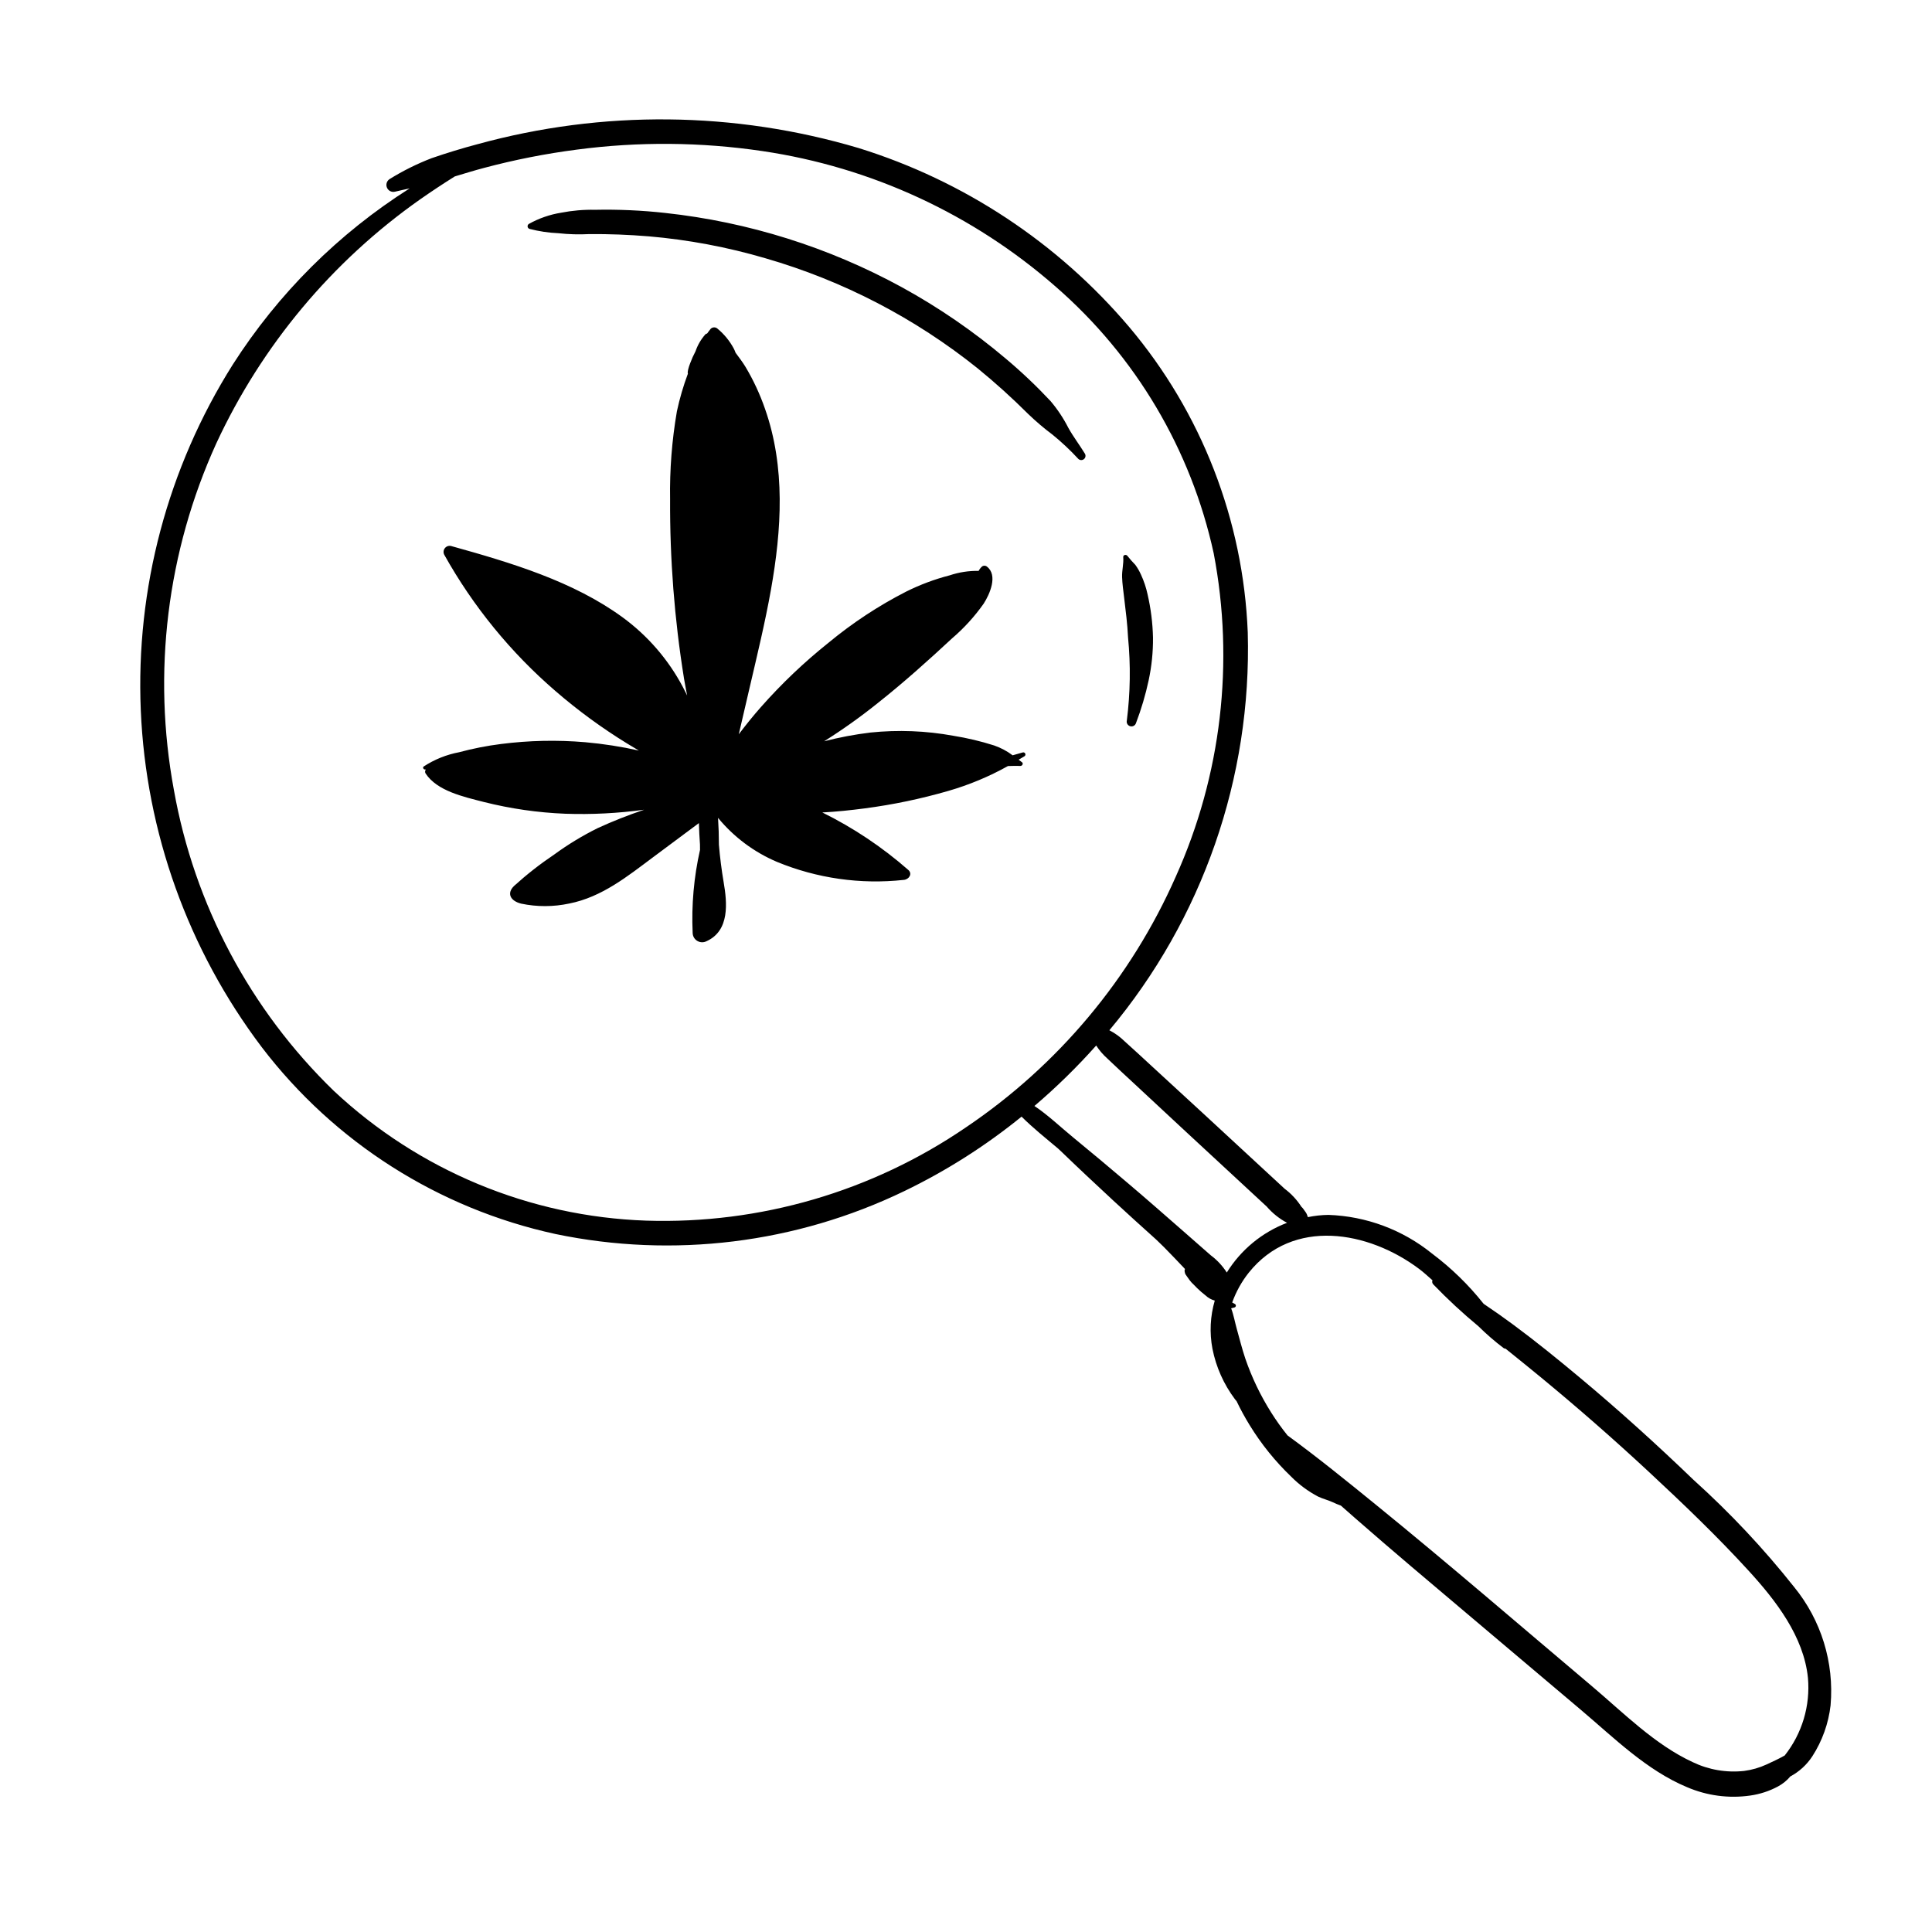 <?xml version="1.0" encoding="UTF-8"?>
<!-- Uploaded to: SVG Repo, www.svgrepo.com, Generator: SVG Repo Mixer Tools -->
<svg fill="#000000" width="800px" height="800px" version="1.1" viewBox="144 144 512 512" xmlns="http://www.w3.org/2000/svg">
 <path d="m415.47 344.43c-0.504 0.32-1.016 0.594-1.52 0.902 0.297 0.227 0.586 0.445 0.895 0.676 0.422 0.316 0.078 0.996-0.453 0.973-1.074-0.047-2.176 0.004-3.269 0.027h-0.004c-5.008 2.797-10.32 5.008-15.828 6.598-7.246 2.094-14.637 3.641-22.113 4.621-3.727 0.488-7.488 0.887-11.258 1.082 8.23 4.062 15.891 9.184 22.793 15.238 1.16 1.004 0.199 2.523-1.234 2.641v-0.004c-11.422 1.242-22.973-0.402-33.594-4.785-6.062-2.574-11.414-6.574-15.602-11.66 0.156 2.375 0.234 4.75 0.234 7.133 0.277 3.32 0.695 6.621 1.254 9.914 0.938 5.457 1.637 12.805-4.484 15.621l0.004-0.008c-0.77 0.422-1.703 0.414-2.465-0.023s-1.242-1.238-1.266-2.117c-0.34-7.398 0.316-14.809 1.949-22.035 0.004-0.477-0.012-0.953-0.012-1.43-0.152-1.883-0.219-3.773-0.285-5.664l-12.293 9.156c-6.57 4.894-13.434 10.465-22.07 12.16-4.195 0.898-8.535 0.91-12.738 0.027-2.773-0.684-3.953-2.672-1.883-4.688 3.344-3.031 6.902-5.816 10.648-8.332 3.633-2.656 7.488-4.996 11.52-6.996 3.973-1.82 8.035-3.43 12.176-4.824l0.109-0.043h0.004c-6.918 0.945-13.906 1.301-20.883 1.059-7.277-0.289-14.5-1.332-21.559-3.109-5.449-1.398-12.41-2.918-15.465-7.57-0.195-0.332-0.164-0.75 0.086-1.047-0.066 0-0.133 0.012-0.199 0.012-0.445-0.008-0.742-0.531-0.379-0.812 2.848-1.859 6.035-3.144 9.379-3.773 3.648-0.98 7.359-1.711 11.109-2.184 7.398-0.945 14.879-1.102 22.309-0.473 4.785 0.426 9.531 1.164 14.219 2.211-1.023-0.609-2.059-1.219-3.055-1.832-6.691-4.106-13.039-8.75-18.98-13.883-11.895-10.242-21.895-22.492-29.547-36.195-0.297-0.586-0.207-1.289 0.223-1.785 0.43-0.496 1.113-0.684 1.734-0.473 15.859 4.41 32.242 9.332 45.266 18.824 6.672 4.867 12.148 11.188 16.012 18.488 0.402 0.75 0.758 1.516 1.141 2.273-0.273-1.555-0.605-3.098-0.855-4.656h0.004c-2.516-15.656-3.742-31.492-3.664-47.352-0.129-7.805 0.477-15.605 1.801-23.301 0.727-3.398 1.703-6.738 2.922-9.992-0.031-0.066-0.051-0.141-0.059-0.215 0.012-0.289 0.051-0.578 0.117-0.859 0.137-0.562 0.312-1.113 0.527-1.648 0.406-1.105 0.887-2.18 1.438-3.223 0.566-1.664 1.465-3.191 2.637-4.5 0.109-0.109 0.258-0.172 0.41-0.168 0.328-0.426 0.629-0.871 0.977-1.281 0.508-0.492 1.316-0.492 1.824 0 1.734 1.438 3.176 3.195 4.246 5.176 0.199 0.383 0.371 0.777 0.516 1.184 0.926 1.254 1.879 2.496 2.676 3.82 2.078 3.496 3.793 7.195 5.125 11.043 5.457 15.516 4.394 32.059 1.574 47.914-1.551 8.727-3.656 17.371-5.668 26.023-0.953 4.102-1.906 8.203-2.859 12.301 1.855-2.453 3.789-4.856 5.844-7.184 5.461-6.191 11.453-11.891 17.902-17.043 6.359-5.269 13.273-9.828 20.625-13.586 3.676-1.832 7.531-3.273 11.508-4.301 2.473-0.828 5.07-1.23 7.68-1.184 0.227-0.43 0.527-0.82 0.887-1.145 0.379-0.309 0.922-0.309 1.301 0 3.008 2.297 0.742 7.356-0.844 9.82-2.398 3.406-5.215 6.5-8.379 9.207-6.356 5.906-12.848 11.73-19.719 17.168-4.531 3.637-9.266 7.008-14.18 10.105 4.035-1.043 8.137-1.816 12.277-2.316 7.32-0.754 14.711-0.469 21.949 0.855 3.668 0.586 7.289 1.449 10.828 2.574 1.758 0.609 3.41 1.488 4.894 2.606 0.875-0.25 1.758-0.492 2.633-0.746h-0.004c0.277-0.102 0.582 0.02 0.711 0.285 0.125 0.266 0.027 0.582-0.227 0.727zm213.66 251.45c-0.551 4.836-2.211 9.48-4.852 13.57-1.461 2.234-3.461 4.066-5.816 5.32-0.918 1.094-2.039 2-3.301 2.672-2.285 1.227-4.769 2.035-7.34 2.398-5.672 0.812-11.457 0.043-16.723-2.215-10.727-4.461-19.387-13.094-28.137-20.488-9.957-8.414-19.918-16.828-29.875-25.242-10.074-8.516-20.191-17-30.109-25.699-1.207-1.059-2.426-2.133-3.637-3.199h-0.004c-0.734-0.258-1.457-0.559-2.16-0.895-1.254-0.582-2.606-0.895-3.848-1.484-2.648-1.387-5.062-3.172-7.164-5.301-4.238-4.062-7.938-8.652-11.004-13.656-1.262-2.051-2.414-4.164-3.453-6.336-0.141-0.18-0.324-0.371-0.461-0.547l0.004-0.004c-2.957-3.945-4.988-8.504-5.941-13.34-0.809-4.246-0.594-8.621 0.617-12.766-0.91-0.242-1.746-0.707-2.434-1.355-0.777-0.598-1.523-1.246-2.231-1.934-0.332-0.32-0.648-0.656-0.969-0.988v0.004c-0.371-0.336-0.707-0.703-1.008-1.102-0.242-0.367-0.496-0.719-0.762-1.07-0.141-0.168-0.266-0.348-0.375-0.539-0.102-0.23-0.172-0.477-0.207-0.727-0.047-0.223-0.012-0.453 0.094-0.656-1.82-1.93-3.652-3.848-5.516-5.738-0.695-0.707-1.434-1.375-2.133-2.074-3.82-3.445-7.648-6.883-11.418-10.383-4.621-4.289-9.234-8.594-13.766-12.977-0.266-0.254-0.555-0.512-0.824-0.77-3.254-2.738-6.633-5.426-9.652-8.438l-0.004 0.004c-9.555 7.758-19.977 14.379-31.059 19.727-28.723 13.879-61.223 17.879-92.449 11.379-31.004-6.738-58.598-24.289-77.844-49.512-19.504-25.801-30.688-56.934-32.059-89.246-1.375-32.316 7.129-64.285 24.371-91.648 12.02-18.809 28.023-34.75 46.879-46.695-1.297 0.285-2.59 0.559-3.883 0.871-0.879 0.215-1.781-0.242-2.133-1.074-0.352-0.832-0.047-1.801 0.719-2.277 3.527-2.188 7.254-4.039 11.129-5.531 4.012-1.383 8.07-2.621 12.172-3.711v0.004c33.094-9.102 68.07-8.746 100.97 1.023 27.906 8.664 52.77 25.098 71.676 47.379 19.203 22.738 30.273 51.234 31.457 80.977 1.078 38.445-11.973 75.957-36.676 105.44 1.484 0.766 2.848 1.75 4.035 2.922 2.434 2.164 4.809 4.398 7.211 6.598 4.684 4.293 9.355 8.594 14.023 12.902 4.664 4.312 9.328 8.625 13.992 12.938l7.176 6.633v0.004c1.766 1.316 3.277 2.945 4.465 4.801 0.184 0.156 0.344 0.332 0.48 0.527 0.129 0.207 0.27 0.402 0.422 0.594 0.328 0.395 0.57 0.855 0.707 1.348 0.051 0.082 0.062 0.176 0.105 0.258 1.797-0.371 3.625-0.57 5.457-0.59 10 0.344 19.617 3.93 27.398 10.215 5.125 3.84 9.734 8.324 13.711 13.344 2.668 1.785 5.289 3.637 7.832 5.516 6.039 4.465 11.867 9.203 17.633 14.016 10.414 8.695 20.488 17.812 30.262 27.223v-0.004c9.625 8.68 18.508 18.145 26.559 28.301 7.172 8.781 10.641 20.012 9.664 31.309zm-173.53-219.58c12.07-26.848 15.574-56.766 10.039-85.676-5.984-27.441-20.668-52.219-41.859-70.645-21.91-19.203-48.891-31.68-77.711-35.938-16.305-2.418-32.871-2.547-49.211-0.391-8.285 1.074-16.488 2.691-24.559 4.84-2.609 0.688-5.188 1.488-7.773 2.262-3.094 1.934-6.141 3.953-9.145 6.051-23.379 16.445-42.02 38.75-54.051 64.676-13.086 28.754-17.008 60.84-11.242 91.902 5.406 30.344 20.223 58.223 42.348 79.684 22.523 21.125 51.949 33.355 82.812 34.414 30.16 0.969 59.844-7.695 84.75-24.73 24.426-16.465 43.703-39.5 55.602-66.449zm13.512 104.93c3.738-6.019 9.348-10.648 15.969-13.172-2.047-1.09-3.871-2.551-5.387-4.305-2.391-2.215-4.781-4.426-7.168-6.641l-13.98-12.945c-4.664-4.312-9.312-8.641-13.953-12.977-2.379-2.223-4.793-4.414-7.137-6.672h0.004c-1.137-1.008-2.133-2.168-2.957-3.445-5.086 5.711-10.555 11.066-16.371 16.023 3.633 2.422 6.961 5.625 10.168 8.246 4.898 4.008 9.738 8.082 14.566 12.176 4.945 4.191 9.812 8.469 14.691 12.738 2.438 2.133 4.871 4.269 7.305 6.41l-0.004-0.004c1.684 1.254 3.121 2.801 4.254 4.566zm154.01 107.41c-1.113-10.953-8.488-20.469-15.66-28.316-8.363-9.156-17.375-17.781-26.453-26.223-9.273-8.621-18.801-16.965-28.582-25.027-3.109-2.57-6.281-5.113-9.453-7.672h-0.004c-0.172 0.02-0.344-0.027-0.48-0.133-2.356-1.781-4.586-3.715-6.688-5.793-4.191-3.473-8.188-7.176-11.965-11.094-0.285-0.289-0.371-0.719-0.219-1.094-1.16-1.016-2.285-2.074-3.519-3-13.461-10.102-33.438-13.66-45.156 0.977v-0.004c-1.891 2.379-3.379 5.055-4.398 7.918 0.242 0.145 0.496 0.262 0.742 0.406h-0.004c0.168 0.102 0.258 0.293 0.23 0.488-0.023 0.191-0.16 0.352-0.348 0.41-0.301 0.09-0.602 0.148-0.898 0.23 0.664 1.758 1.023 3.805 1.488 5.449 0.738 2.625 1.387 5.266 2.258 7.856 1.723 5.019 4.023 9.816 6.856 14.305 1.328 2.109 2.777 4.141 4.34 6.082 7.988 5.828 15.715 12.102 23.328 18.293 19.348 15.727 38.238 32.043 57.293 48.121 8.375 7.07 16.668 15.5 26.73 20.152v0.004c4.25 2.047 8.988 2.859 13.676 2.34 2.043-0.27 4.035-0.844 5.91-1.707 1.59-0.738 3.269-1.5 4.816-2.379 4.613-5.82 6.82-13.191 6.16-20.59zm-191.59-324.38c-1.41-2.312-3.082-4.492-4.398-6.852-1.289-2.543-2.875-4.93-4.719-7.109-3.742-4-7.727-7.777-11.926-11.301-8.508-7.195-17.715-13.52-27.484-18.875-19.398-10.605-40.695-17.297-62.676-19.684-6.191-0.688-12.422-0.969-18.648-0.84-3.012-0.066-6.019 0.195-8.977 0.773-3 0.484-5.894 1.488-8.547 2.969-0.242 0.152-0.375 0.43-0.336 0.715 0.035 0.285 0.234 0.52 0.508 0.605 2.504 0.648 5.074 1.035 7.66 1.145 2.723 0.301 5.461 0.375 8.195 0.23 5.227-0.039 10.469 0.16 15.68 0.594v-0.004c10.52 0.902 20.918 2.856 31.043 5.836 20.477 5.922 39.578 15.84 56.207 29.176 4.633 3.781 9.074 7.789 13.309 12.016 2.051 1.98 4.223 3.832 6.508 5.539 2.43 1.977 4.719 4.125 6.84 6.426 0.402 0.383 1.023 0.41 1.461 0.074 0.441-0.34 0.566-0.945 0.301-1.434zm16.586 37.242c-0.383-1.777-0.961-3.508-1.719-5.16-0.414-0.934-0.926-1.82-1.523-2.648-0.738-0.75-1.434-1.539-2.086-2.359-0.297-0.465-1.168-0.328-1.117 0.301 0.141 1.75-0.367 3.519-0.305 5.301 0.062 1.832 0.316 3.582 0.535 5.406 0.426 3.535 0.875 7.047 1.043 10.605v0.004c0.711 7.324 0.602 14.703-0.324 22-0.156 0.66 0.238 1.328 0.891 1.508 0.656 0.184 1.336-0.188 1.539-0.836 1.402-3.684 2.523-7.469 3.352-11.324 0.801-3.727 1.188-7.535 1.152-11.348-0.09-3.856-0.57-7.691-1.438-11.449z"/>
</svg>